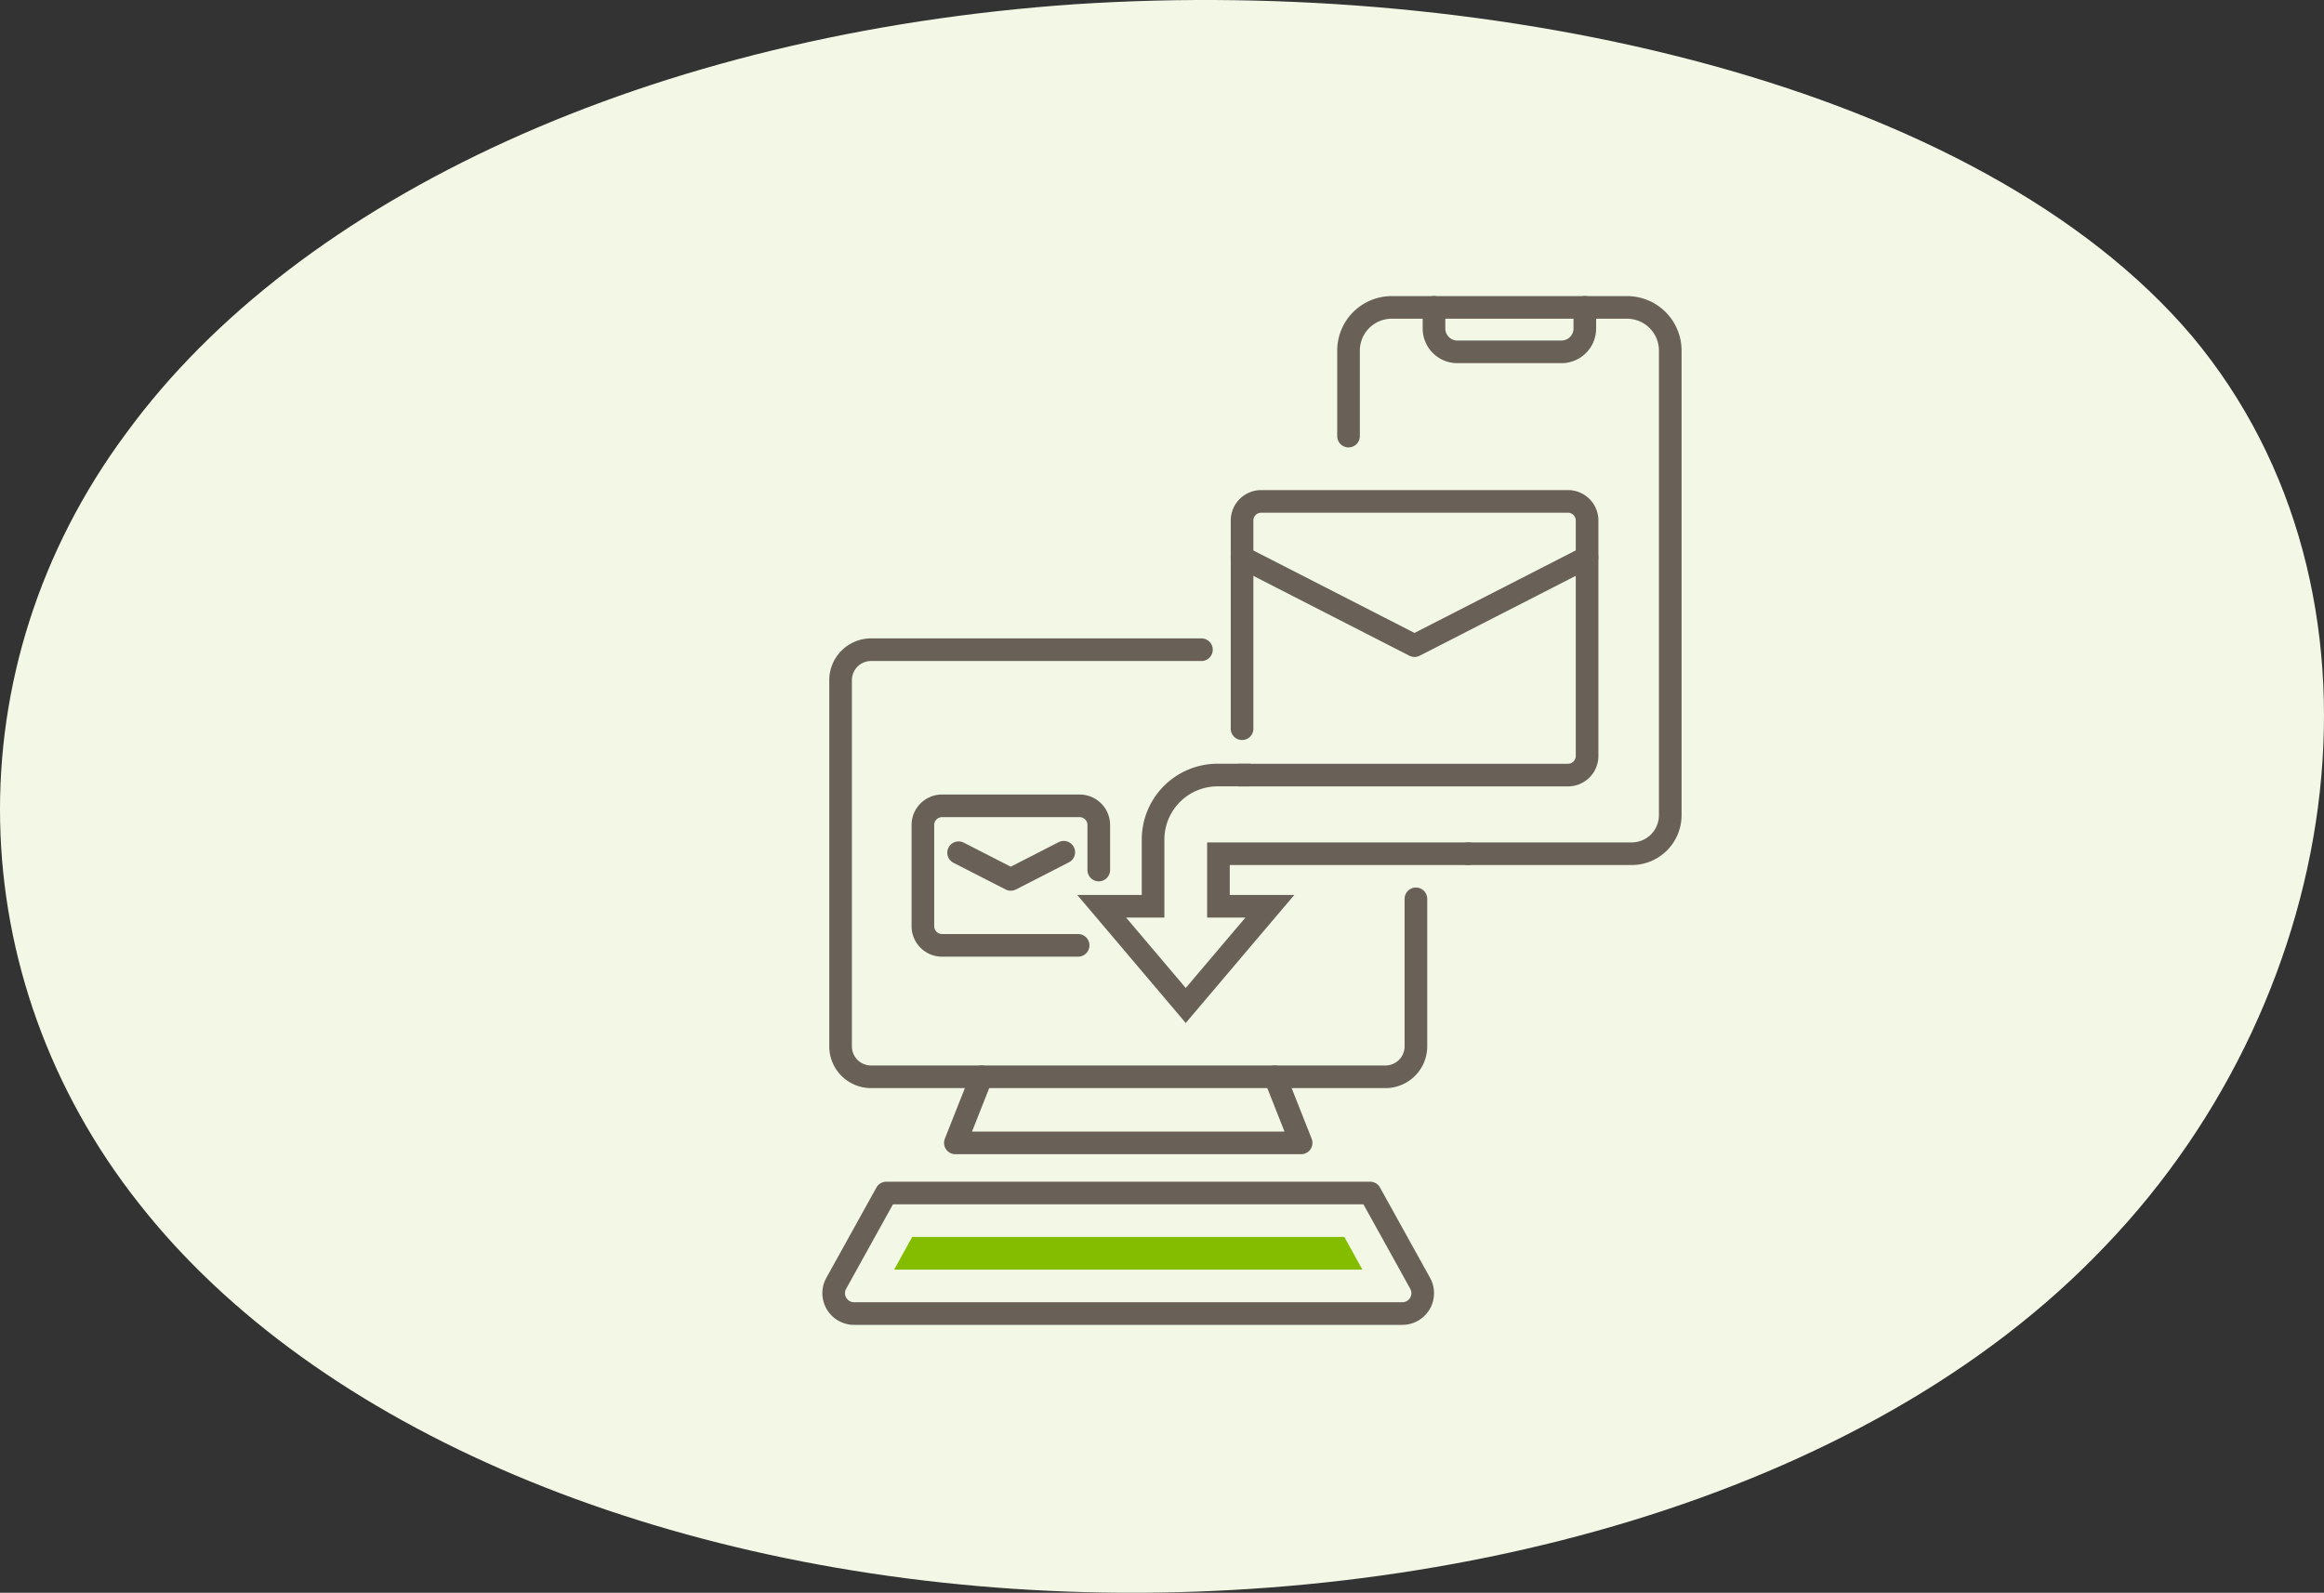 <svg xmlns="http://www.w3.org/2000/svg" width="205.299" height="140.731" viewBox="0 0 205.299 140.731">
  <rect x="0" y="0" width="205.299" height="140.731" fill="#333333" stroke="none"/>
  <g id="Group_1340" data-name="Group 1340" transform="translate(-857.351 -810.078)">
    <path id="blob_9_" data-name="blob(9)" d="M138.138-30.173c18.784,22.508,13.807,57.982-7.706,80.368C109.079,72.7,71.351,82.244,37.154,80.653S-27.546,66.463-43.28,46.4C-59.013,26.463-59.815-.815-44.4-21.61-29.151-42.528,2.155-56.962,39.4-59.531,76.488-61.978,119.193-52.559,138.138-30.173Z" transform="translate(912.883 869.986)" fill="#f2f8e5"/>
    <g id="Group_535" data-name="Group 535" transform="translate(-10285.867 -8580.305)">
      <path id="Path_1510" data-name="Path 1510" d="M1483.05,24.8h-29.187a2.691,2.691,0,0,0-2.69,2.69V59.846a2.69,2.69,0,0,0,2.69,2.69h45.442a2.69,2.69,0,0,0,2.692-2.69V46.813" transform="translate(9766.301 9422.989)" fill="none" stroke="#696158" stroke-linecap="round" stroke-linejoin="round" stroke-width="2"/>
      <path id="Path_1511" data-name="Path 1511" d="M1458.6,43.84l-2.311,5.84h30.546l-2.309-5.84" transform="translate(9771.324 9441.686)" fill="none" stroke="#696158" stroke-linecap="round" stroke-linejoin="round" stroke-width="2"/>
      <path id="Path_1512" data-name="Path 1512" d="M1498.25,49.019l4.423,7.98a1.8,1.8,0,0,1-1.574,2.672h-48.433A1.8,1.8,0,0,1,1451.09,57l4.424-7.98Z" transform="translate(9766 9446.774)" fill="none" stroke="#696158" stroke-linecap="round" stroke-linejoin="round" stroke-width="2"/>
      <path id="Path_1513" data-name="Path 1513" d="M1453.56,53.87l1.6-2.894h38.167l1.6,2.894Z" transform="translate(9768.644 9448.695)" fill="#84bd00"/>
      <path id="Path_1514" data-name="Path 1514" d="M1469.18,38.275V19.882a1.691,1.691,0,0,1,1.691-1.691h27.1a1.689,1.689,0,0,1,1.688,1.691v20.8a1.689,1.689,0,0,1-1.688,1.691h-29.02" transform="translate(9783.76 9416.494)" fill="none" stroke="#696158" stroke-linecap="round" stroke-linejoin="round" stroke-width="2"/>
      <path id="Path_1515" data-name="Path 1515" d="M1469.06,20.687l15.239,7.8,15.237-7.8" transform="translate(9783.875 9418.943)" fill="none" stroke="#696158" stroke-linecap="round" stroke-linejoin="round" stroke-width="2"/>
      <path id="Path_1516" data-name="Path 1516" d="M1470.38,37.433v-3.98a1.692,1.692,0,0,0-1.691-1.691h-12.155a1.692,1.692,0,0,0-1.691,1.691V42.4a1.689,1.689,0,0,0,1.691,1.689h12.022" transform="translate(9769.902 9429.822)" fill="none" stroke="#696158" stroke-linecap="round" stroke-linejoin="round" stroke-width="2"/>
      <path id="Path_1517" data-name="Path 1517" d="M1465.72,33.831l-4.682,2.4-4.609-2.359" transform="translate(9771.47 9431.854)" fill="none" stroke="#696158" stroke-linecap="round" stroke-linejoin="round" stroke-width="2"/>
      <path id="Path_1518" data-name="Path 1518" d="M1484.39,57.815h14.438a3.405,3.405,0,0,0,3.405-3.4V13.362a3.817,3.817,0,0,0-3.818-3.818h-20.783a3.819,3.819,0,0,0-3.82,3.818v7.552" transform="translate(9788.533 9408.001)" fill="none" stroke="#696158" stroke-linecap="round" stroke-miterlimit="10" stroke-width="2"/>
      <path id="Path_1519" data-name="Path 1519" d="M1477.62,9.543v1.865a2.064,2.064,0,0,0,2.065,2.065h9.194a2.064,2.064,0,0,0,2.065-2.065V9.543" transform="translate(9792.275 9407.999)" fill="none" stroke="#696158" stroke-linecap="round" stroke-miterlimit="10" stroke-width="2"/>
      <path id="Path_1520" data-name="Path 1520" d="M1475.81,30.389h-2.76a5.7,5.7,0,0,0-5.7,5.7v5.893h-4.542l7.427,8.767,7.432-8.767h-4.542V37.341h22.066" transform="translate(9777.729 9428.474)" fill="none" stroke="#696158" stroke-linecap="round" stroke-miterlimit="10" stroke-width="2"/>
    </g>
  </g>
</svg>
